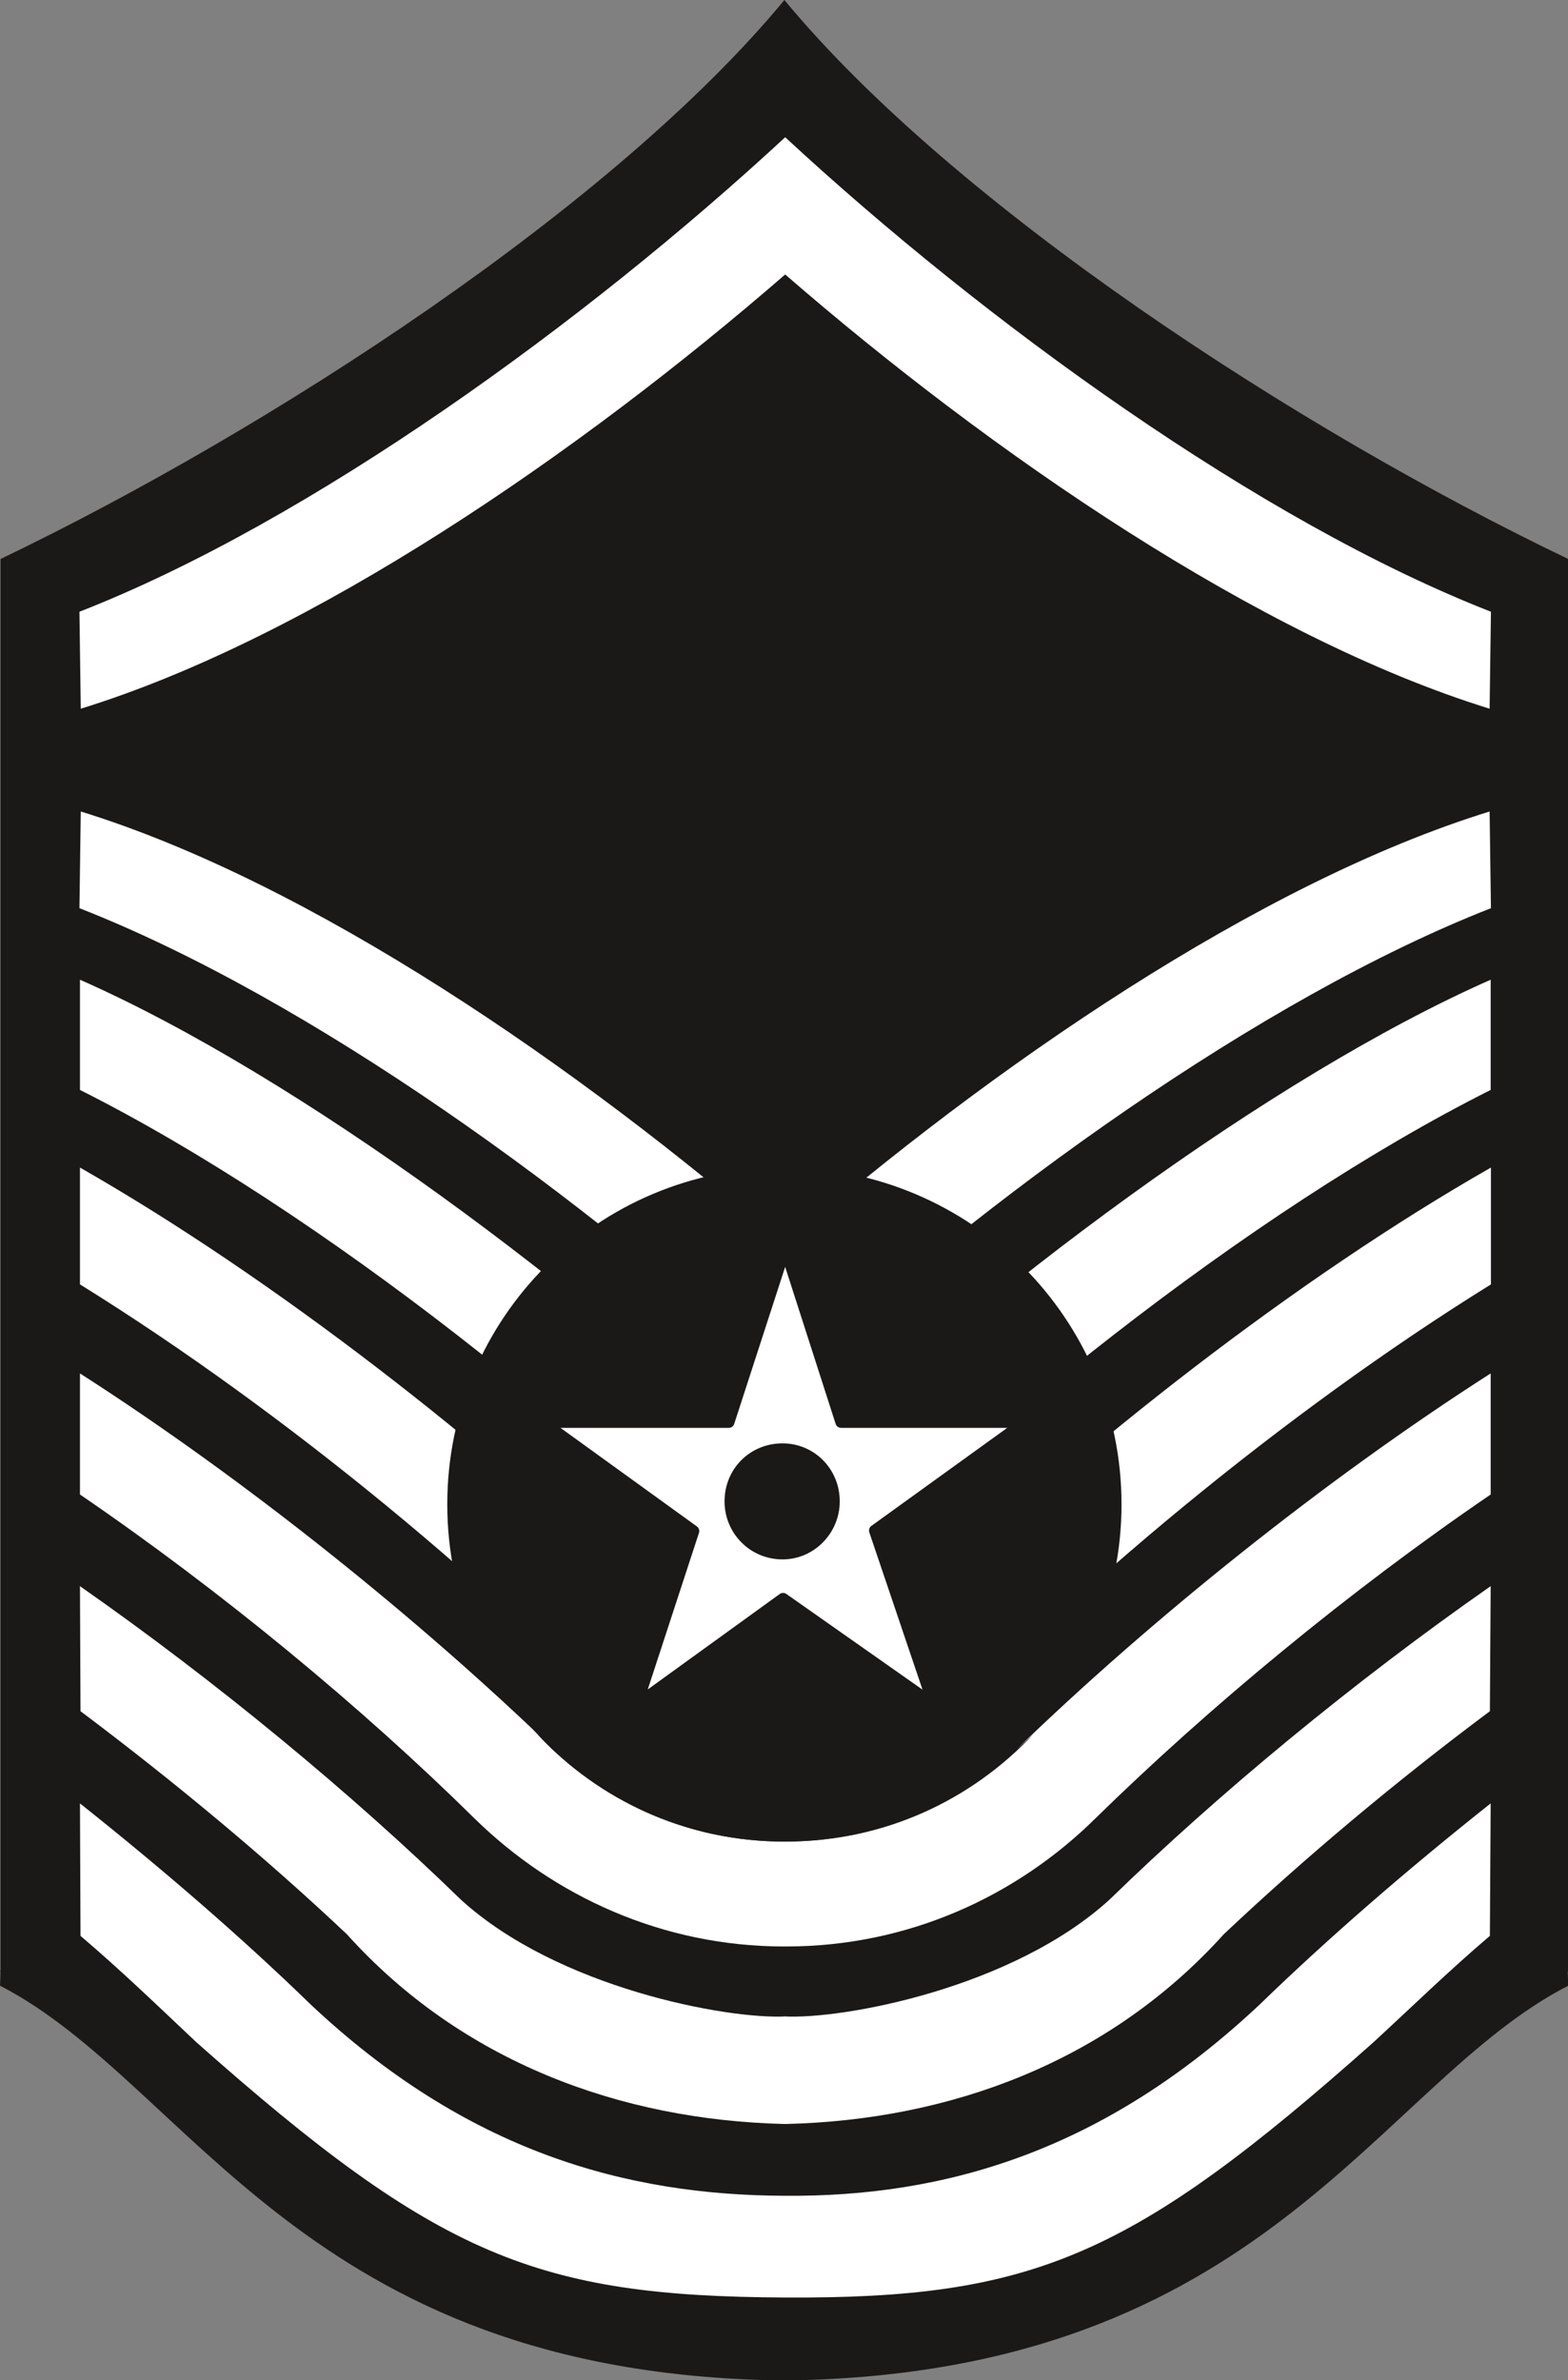 <svg xmlns="http://www.w3.org/2000/svg" xml:space="preserve" width="59.21mm" height="89.84mm" fill-rule="evenodd" stroke-linejoin="round" stroke-width="28.222" preserveAspectRatio="xMidYMid" version="1.2" viewBox="0 0 5921 8984"><rect x="0" y="0" width="5921" height="8984" fill="#808080" stroke="none"/><defs class="ClipPathGroup"><clipPath id="a" clipPathUnits="userSpaceOnUse"><path d="M0 0h5921v8984H0z"/></clipPath></defs><g class="SlideGroup"><g class="Slide" clip-path="url(#a)"><g class="Page"><g class="com.sun.star.drawing.ClosedBezierShape"><path fill="none" d="M0 0h5923v8986H0z" class="BoundingBox"/><path fill="#1B1918" d="m5920 7444 2 51c-721 370-1143 1463-2947 1490h-28C1143 8958 718 7865 0 7495l2-51-2-8 2 3V2110C1023 1620 2320 777 2962 0c643 777 1937 1620 2960 2110v5329-3l-2 8Z"/></g><g class="com.sun.star.drawing.ClosedBezierShape"><path fill="none" d="M3485 4407h2146v2197H3485z" class="BoundingBox"/><path fill="#FFF" d="M3485 6603c544-588 1367-1273 2145-1755v-441c-730 416-1545 1052-2145 1634v562Z"/></g><g class="com.sun.star.drawing.ClosedBezierShape"><path fill="none" d="M300 518h5331v2158H300z" class="BoundingBox"/><path fill="#FFF" d="M2965 518c-754 698-1794 1451-2665 1791l5 366c871-269 1883-965 2660-1639 777 674 1789 1370 2660 1639l5-366c-871-340-1911-1093-2665-1791Z"/></g><g class="com.sun.star.drawing.ClosedBezierShape"><path fill="none" d="M302 3698h5328v2463H302z" class="BoundingBox"/><path fill="#FFF" d="M2967 6160c665-722 1755-1591 2662-2046v-416c-828 365-1918 1176-2662 1900-748-724-1837-1535-2665-1900v416c906 455 1996 1324 2665 2046Z"/></g><g class="com.sun.star.drawing.ClosedBezierShape"><path fill="none" d="M300 3063h5331v2158H300z" class="BoundingBox"/><path fill="#FFF" d="M2965 5220c-754-699-1794-1451-2665-1792l5-365c871 269 1883 965 2660 1639 777-674 1789-1370 2660-1639l5 365c-871 341-1911 1093-2665 1792Z"/></g><g class="com.sun.star.drawing.ClosedBezierShape"><path fill="none" d="M302 4407h2146v2197H302z" class="BoundingBox"/><path fill="#FFF" d="M2447 6603c-544-588-1367-1273-2145-1755v-441c729 416 1545 1052 2145 1634v562Z"/></g><g class="com.sun.star.drawing.ClosedBezierShape"><path fill="none" d="M302 5986h5328v2032H302z" class="BoundingBox"/><path fill="#FFF" d="M2969 8017c618-15 1217-234 1652-716 302-285 647-575 1005-842l3-472c-516 360-1029 784-1438 1182-366 335-1008 454-1230 442h8c-221 12-864-107-1230-442-409-398-922-822-1437-1182l2 472c356 267 704 557 1006 842 434 482 1034 701 1651 716h8Z"/></g><g class="com.sun.star.drawing.ClosedBezierShape"><path fill="none" d="M302 5184h5328v2164H302z" class="BoundingBox"/><path fill="#FFF" d="M2969 7347c458 0 869-188 1169-485 427-418 957-857 1491-1221v-457c-630 403-1288 933-1791 1420l64-58c-234 249-564 405-933 405h-8c-368 0-699-156-932-405l63 58C1589 6117 931 5587 302 5184v457c533 364 1064 803 1488 1221 302 297 714 485 1171 485h8Z"/></g><g class="com.sun.star.drawing.ClosedBezierShape"><path fill="none" d="M1689 4407h2547v2545H1689z" class="BoundingBox"/><path fill="#1B1918" d="M2961 6951c702 0 1274-569 1274-1273 0-703-572-1271-1274-1271-704 0-1272 568-1272 1271 0 704 568 1273 1272 1273Z"/></g><g class="com.sun.star.drawing.PolyPolygonShape"><path fill="none" d="M1983 4642h1955v1849H1983z" class="BoundingBox"/><path fill="#FFF" d="m2965 4712 211 656h694l-567 409 222 656-568-399-552 399 214-654-569-411h702l213-656Z"/><path fill="none" stroke="#1B1918" stroke-linejoin="miter" stroke-width="43" d="m2965 4712 211 656h694l-567 409 222 656-568-399-552 399 214-654-569-411h702l213-656Z"/></g><g class="com.sun.star.drawing.ClosedBezierShape"><path fill="none" d="M2736 5448h436v439h-436z" class="BoundingBox"/><path fill="#1B1918" d="M2955 5886c119 0 216-99 216-219 0-123-97-219-216-219-123 0-219 96-219 219 0 120 96 219 219 219Z"/></g><g class="com.sun.star.drawing.ClosedBezierShape"><path fill="none" d="M302 6807h5328v1867H302z" class="BoundingBox"/><path fill="#FFF" d="M2963 8672c939 5 1312-153 2224-964 140-129 287-272 439-401l3-500c-313 248-612 507-869 756-592 558-1194 730-1797 725-599-2-1201-167-1793-725-256-249-556-508-868-756l2 500c152 129 300 272 437 401 914 811 1288 959 2222 964Z"/></g></g></g></g></svg>
